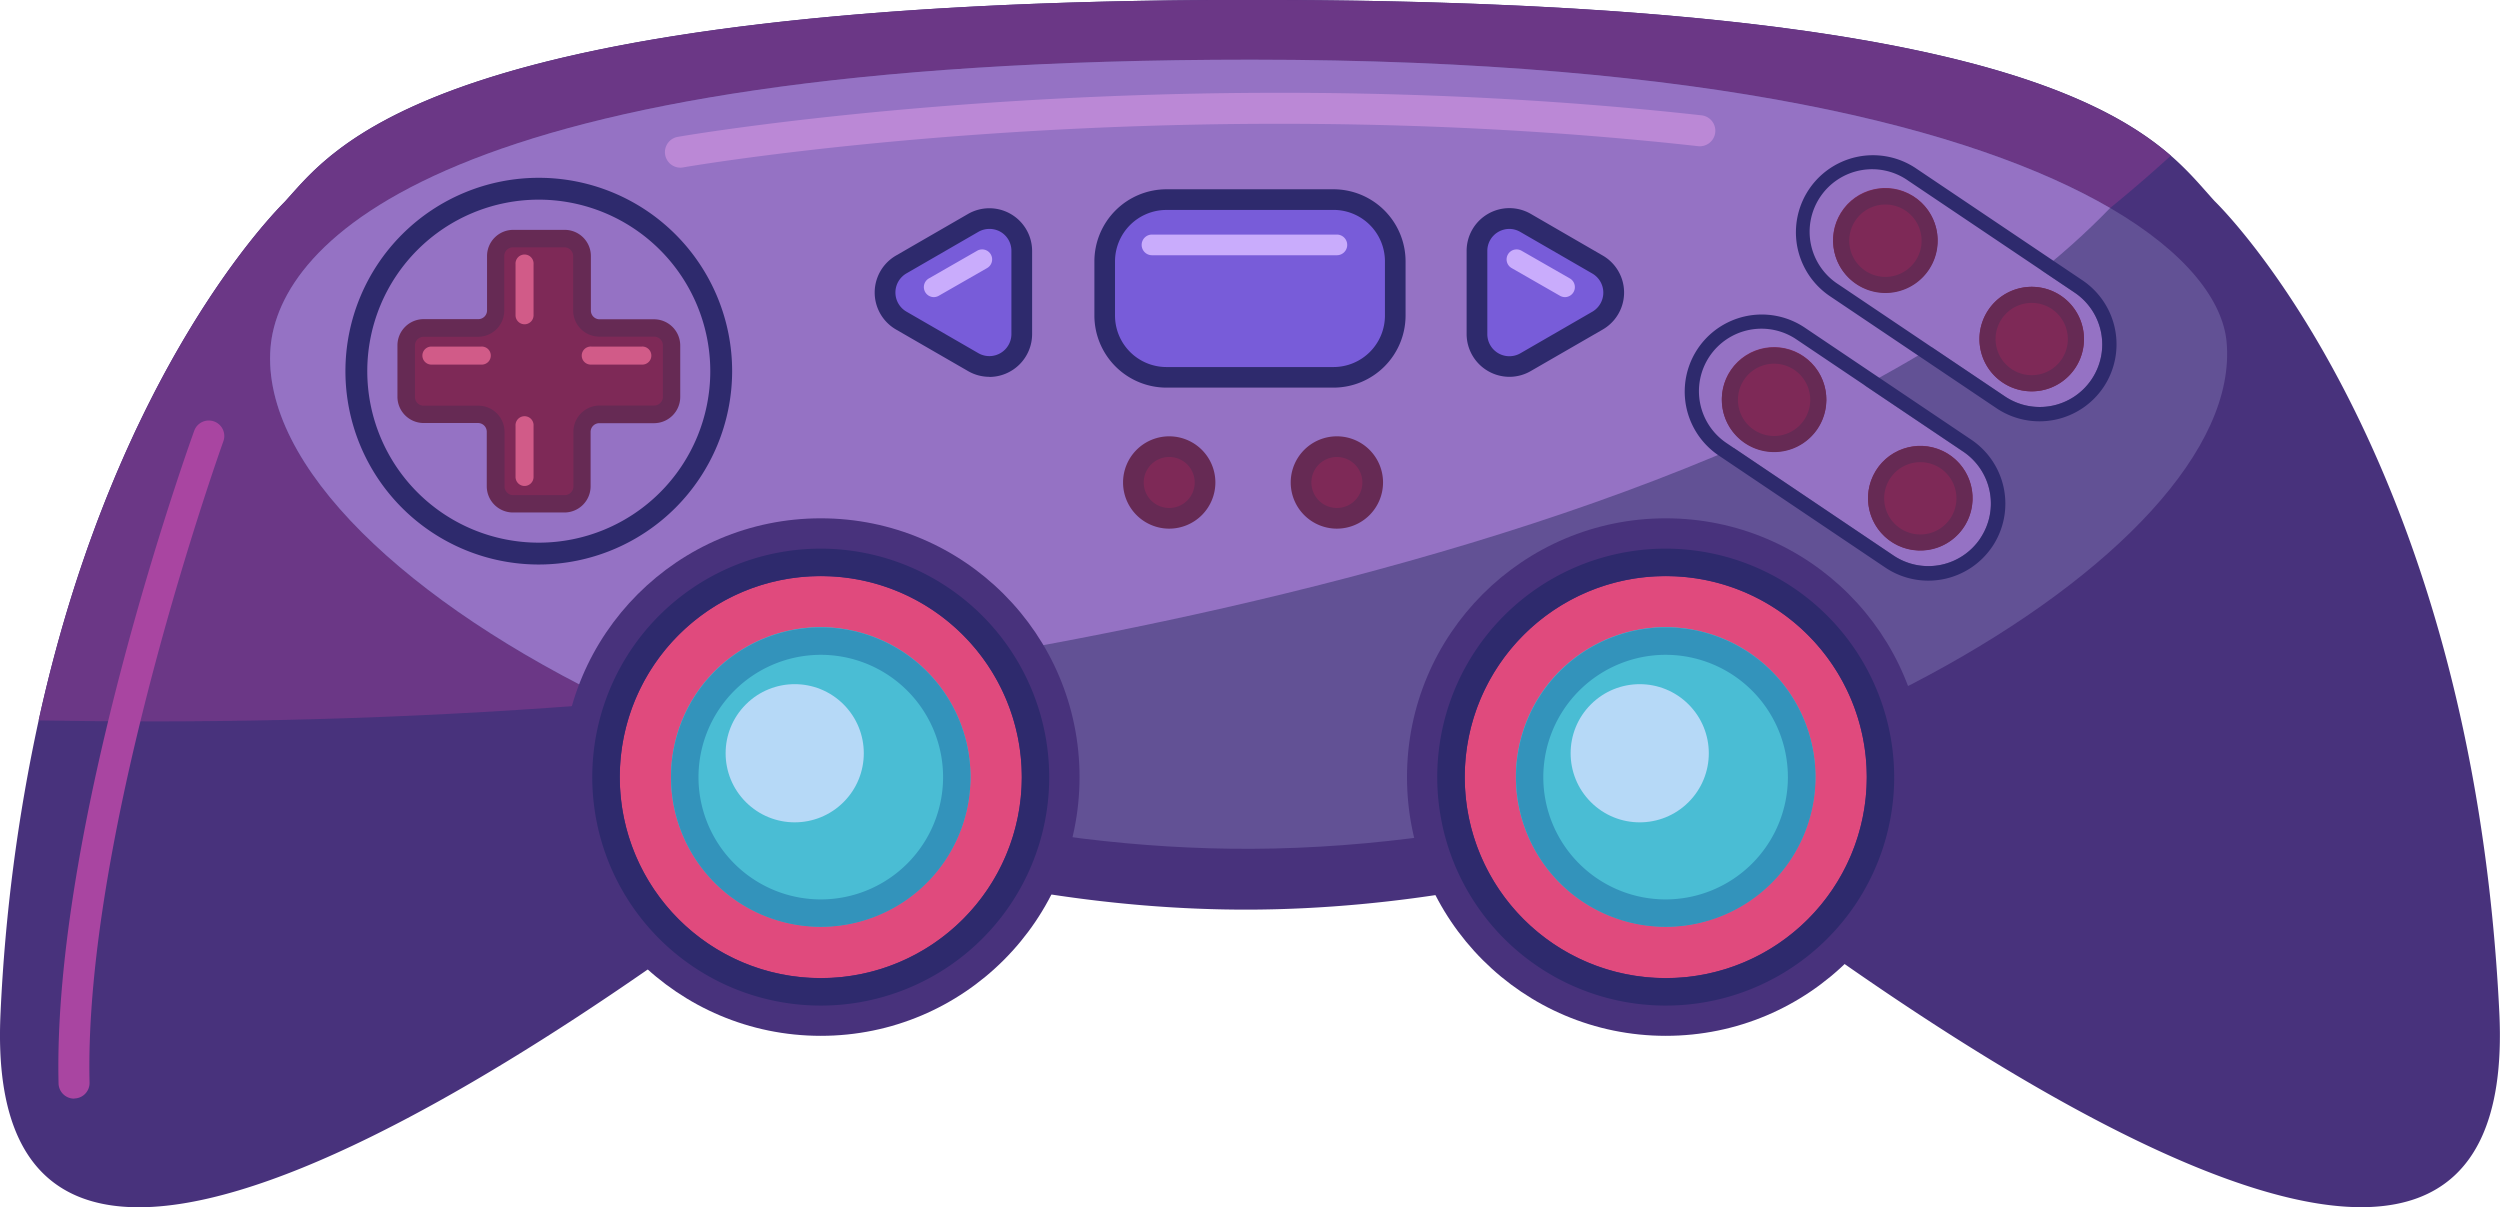 <svg id="Layer_7" data-name="Layer 7" xmlns="http://www.w3.org/2000/svg" viewBox="0 0 631.47 304.92"><defs><style>.cls-1{fill:#48327c;}.cls-2{fill:#6b3786;}.cls-3{fill:#625195;}.cls-4{fill:#9572c4;}.cls-5{fill:#e04a7d;}.cls-6{fill:#2e2a6d;}.cls-7{fill:#4abdd4;}.cls-8{fill:#3393bb;}.cls-9{fill:#b6d9f7;}.cls-10{fill:#7e2957;}.cls-11{fill:#662a54;}.cls-12{fill:#d15b88;}.cls-13{fill:#785cd9;}.cls-14{fill:#c9acfc;}.cls-15{fill:#a945a1;}.cls-16{fill:#bb88d6;}</style></defs><path class="cls-1" d="M1232.09,964.79c-33.85,11.05-70.53,17.81-106.86,18-36.71.16-73.89-6.44-108.21-17.41-68.57,53.17-213,152.74-207.7,43.46A442.48,442.48,0,0,1,818.94,935c19-86.41,58.28-127.1,62-130.83l.24-.25C893.3,790.73,918,753,1125.23,753c165.43,0,212.78,22.44,232.27,39.33,5,4.36,8.19,8.36,11.06,11.49h0c1,1,65,63,71.92,205C1445.84,1118.48,1300.38,1017.83,1232.09,964.79Z" transform="translate(-809.18 -753.03)"/><path class="cls-2" d="M1357.5,792.36C1218.15,919.53,973.28,937.77,818.94,935c19-86.41,58.28-127.1,62-130.83l.24-.25C893.3,790.73,918,753,1125.23,753,1290.66,753,1338,775.47,1357.5,792.36Z" transform="translate(-809.18 -753.03)"/><path class="cls-3" d="M1125.19,967.43c-56.41.22-114-14.79-159.43-36.42-53.83-25.58-90.63-60.42-88.26-90.11,2.08-26.25,42.43-72.78,247.69-72.78,115.77,0,182.8,17.56,217,37.45,19.67,11.46,28.46,23.69,29.4,33.81C1376.55,893.34,1248.71,966.94,1125.19,967.43Z" transform="translate(-809.18 -753.03)"/><path class="cls-4" d="M1342.17,805.57v0c-99,102.51-372.48,125.1-376.4,125.42-53.83-25.58-90.63-60.42-88.26-90.11,2.08-26.25,42.43-72.78,247.69-72.78C1241,768.12,1308,785.68,1342.17,805.57Z" transform="translate(-809.18 -753.03)"/><circle class="cls-1" cx="207.32" cy="196.28" r="65.36"/><circle class="cls-5" cx="207.32" cy="196.28" r="50.77"/><path class="cls-6" d="M1016.5,898.55a50.77,50.77,0,1,1-50.77,50.77,50.76,50.76,0,0,1,50.77-50.77Zm0-6.94a57.71,57.71,0,1,0,57.7,57.71,57.78,57.78,0,0,0-57.7-57.71Z" transform="translate(-809.18 -753.03)"/><circle class="cls-7" cx="1016.5" cy="949.32" r="37.82" transform="translate(-950.14 967.48) rotate(-76.72)"/><path class="cls-8" d="M1016.5,918.43a30.89,30.89,0,1,1-30.89,30.89,30.92,30.92,0,0,1,30.89-30.89Zm0-6.93a37.82,37.82,0,1,0,37.82,37.82,37.82,37.82,0,0,0-37.82-37.82Z" transform="translate(-809.18 -753.03)"/><circle class="cls-9" cx="1009.92" cy="943.3" r="17.45" transform="translate(-1180.4 237.37) rotate(-45)"/><circle class="cls-1" cx="420.75" cy="196.28" r="65.36"/><circle class="cls-5" cx="420.75" cy="196.28" r="50.77"/><path class="cls-6" d="M1229.93,898.55a50.77,50.77,0,1,1-50.77,50.77,50.76,50.76,0,0,1,50.77-50.77Zm0-6.94a57.71,57.71,0,1,0,57.7,57.71,57.78,57.78,0,0,0-57.7-57.71Z" transform="translate(-809.18 -753.03)"/><circle class="cls-7" cx="1229.93" cy="949.32" r="37.82" transform="translate(-785.75 1175.2) rotate(-76.72)"/><path class="cls-8" d="M1229.93,918.43A30.89,30.89,0,1,1,1199,949.32a30.92,30.92,0,0,1,30.89-30.89Zm0-6.93a37.82,37.82,0,1,0,37.82,37.82,37.82,37.82,0,0,0-37.82-37.82Z" transform="translate(-809.18 -753.03)"/><circle class="cls-9" cx="1223.35" cy="943.3" r="17.45" transform="translate(-1117.88 388.29) rotate(-45)"/><circle class="cls-4" cx="945.27" cy="846.78" r="46.08" transform="translate(-1061.27 -326.84) rotate(-22.5)"/><path class="cls-6" d="M945.27,895.62a48.84,48.84,0,1,1,48.84-48.84A48.9,48.9,0,0,1,945.27,895.62Zm0-92.16a43.32,43.32,0,1,0,43.32,43.32A43.36,43.36,0,0,0,945.27,803.46Z" transform="translate(-809.18 -753.03)"/><path class="cls-10" d="M978.76,840.3v13a4.41,4.41,0,0,1-4.41,4.41H960.57a4.4,4.4,0,0,0-4.41,4.41v13.78a4.41,4.41,0,0,1-4.41,4.41h-13a4.4,4.4,0,0,1-4.41-4.41V862.08a4.41,4.41,0,0,0-4.41-4.41H916.19a4.4,4.4,0,0,1-4.41-4.41v-13a4.41,4.41,0,0,1,4.41-4.41H930a4.41,4.41,0,0,0,4.41-4.41V817.7a4.41,4.41,0,0,1,4.41-4.41h13a4.42,4.42,0,0,1,4.41,4.41v13.78a4.4,4.4,0,0,0,4.41,4.41h13.78A4.42,4.42,0,0,1,978.76,840.3Z" transform="translate(-809.18 -753.03)"/><path class="cls-11" d="M951.75,882.48h-13a6.63,6.63,0,0,1-6.62-6.62V862.08a2.21,2.21,0,0,0-2.2-2.2H916.19a6.63,6.63,0,0,1-6.62-6.62v-13a6.63,6.63,0,0,1,6.62-6.62H930a2.2,2.2,0,0,0,2.2-2.2V817.7a6.62,6.62,0,0,1,6.62-6.61h13a6.61,6.61,0,0,1,6.61,6.61v13.78a2.2,2.2,0,0,0,2.21,2.2h13.78A6.63,6.63,0,0,1,981,840.3v13a6.63,6.63,0,0,1-6.61,6.62H960.57a2.21,2.21,0,0,0-2.21,2.2v13.78A6.62,6.62,0,0,1,951.75,882.48ZM916.19,838.1a2.2,2.2,0,0,0-2.2,2.2v13a2.19,2.19,0,0,0,2.2,2.2H930a6.63,6.63,0,0,1,6.62,6.62v13.78a2.2,2.2,0,0,0,2.2,2.2h13a2.21,2.21,0,0,0,2.2-2.2V862.08a6.63,6.63,0,0,1,6.62-6.62h13.78a2.2,2.2,0,0,0,2.2-2.2v-13a2.21,2.21,0,0,0-2.2-2.2H960.57a6.63,6.63,0,0,1-6.62-6.62V817.7a2.21,2.21,0,0,0-2.2-2.2h-13a2.2,2.2,0,0,0-2.2,2.2v13.78A6.63,6.63,0,0,1,930,838.1Z" transform="translate(-809.18 -753.03)"/><path class="cls-12" d="M941.68,834.94a2.28,2.28,0,0,1-2.28-2.28V819.75a2.28,2.28,0,1,1,4.55,0v12.91A2.28,2.28,0,0,1,941.68,834.94Z" transform="translate(-809.18 -753.03)"/><path class="cls-12" d="M941.68,875.78a2.28,2.28,0,0,1-2.28-2.28V860.59a2.28,2.28,0,1,1,4.55,0V873.5A2.28,2.28,0,0,1,941.68,875.78Z" transform="translate(-809.18 -753.03)"/><path class="cls-12" d="M930.67,845.12H918a2.28,2.28,0,0,1,0-4.55h12.72a2.28,2.28,0,1,1,0,4.55Z" transform="translate(-809.18 -753.03)"/><path class="cls-12" d="M971.27,845.12H958.55a2.28,2.28,0,1,1,0-4.55h12.72a2.28,2.28,0,1,1,0,4.55Z" transform="translate(-809.18 -753.03)"/><path class="cls-4" d="M1241.08,843.12h0a15.81,15.81,0,0,1,21.92-4.29l42.07,28.3a15.79,15.79,0,0,1,4.29,21.92h0a15.8,15.8,0,0,1-21.91,4.29L1245.37,865A15.79,15.79,0,0,1,1241.08,843.12Z" transform="translate(-809.18 -753.03)"/><path class="cls-6" d="M1309.36,889.05a15.8,15.8,0,0,1-21.91,4.29L1245.37,865a15.79,15.79,0,1,1,17.63-26.2l42.07,28.3a15.79,15.79,0,0,1,4.29,21.92Zm3.05,2.05a19.48,19.48,0,0,0-5.29-27l-42.07-28.31a19.46,19.46,0,1,0-21.73,32.3l42.08,28.31a19.49,19.49,0,0,0,27-5.29Z" transform="translate(-809.18 -753.03)"/><circle class="cls-10" cx="1294.23" cy="878.87" r="13.2" transform="translate(-864.98 916.31) rotate(-64.53)"/><path class="cls-11" d="M1301.8,884a9.13,9.13,0,1,1-2.48-12.68A9.14,9.14,0,0,1,1301.8,884Zm3.38,2.27a13.2,13.2,0,1,0-18.32,3.58,13.21,13.21,0,0,0,18.32-3.58Z" transform="translate(-809.18 -753.03)"/><circle class="cls-10" cx="1257.3" cy="854.03" r="13.2" transform="translate(-1049.31 361.5) rotate(-44.06)"/><path class="cls-11" d="M1264.87,859.12a9.13,9.13,0,1,1-2.48-12.67,9.13,9.13,0,0,1,2.48,12.67Zm3.38,2.28a13.2,13.2,0,1,0-18.32,3.58,13.21,13.21,0,0,0,18.32-3.58Z" transform="translate(-809.18 -753.03)"/><path class="cls-4" d="M1269.22,802.93h0a15.78,15.78,0,0,1,21.91-4.29l42.08,28.3a15.79,15.79,0,0,1,4.28,21.91h0a15.78,15.78,0,0,1-21.91,4.29l-42.07-28.3A15.78,15.78,0,0,1,1269.22,802.93Z" transform="translate(-809.18 -753.03)"/><path class="cls-6" d="M1337.49,848.85a15.78,15.78,0,0,1-21.91,4.29l-42.07-28.3a15.79,15.79,0,1,1,17.62-26.2l42.08,28.3a15.79,15.79,0,0,1,4.28,21.91Zm3,2a19.49,19.49,0,0,0-5.28-27l-42.08-28.3a19.46,19.46,0,1,0-21.72,32.3l42.07,28.3a19.48,19.48,0,0,0,27-5.29Z" transform="translate(-809.18 -753.03)"/><path class="cls-10" d="M1315,849.63a13.2,13.2,0,1,1,18.33-3.59A13.21,13.21,0,0,1,1315,849.63Z" transform="translate(-809.18 -753.03)"/><path class="cls-11" d="M1329.94,843.77a9.13,9.13,0,1,1-2.48-12.68,9.15,9.15,0,0,1,2.48,12.68Zm3.38,2.27a13.2,13.2,0,1,0-18.33,3.59,13.2,13.2,0,0,0,18.33-3.59Z" transform="translate(-809.18 -753.03)"/><circle class="cls-10" cx="1285.43" cy="813.83" r="13.2" transform="translate(-893.76 722.4) rotate(-58.12)"/><path class="cls-11" d="M1293,818.93a9.14,9.14,0,1,1-2.48-12.68,9.15,9.15,0,0,1,2.48,12.68Zm3.38,2.27a13.2,13.2,0,1,0-18.33,3.59,13.2,13.2,0,0,0,18.33-3.59Z" transform="translate(-809.18 -753.03)"/><rect class="cls-13" x="279.04" y="50.41" width="73.38" height="44.89" rx="15.6"/><path class="cls-6" d="M1146,850.94h-42.18a18.23,18.23,0,0,1-18.21-18.21V819.05a18.23,18.23,0,0,1,18.21-18.21H1146a18.23,18.23,0,0,1,18.21,18.21v13.68A18.23,18.23,0,0,1,1146,850.94Zm-42.18-44.88a13,13,0,0,0-13,13v13.68a13,13,0,0,0,13,13H1146a13,13,0,0,0,13-13V819.05a13,13,0,0,0-13-13Z" transform="translate(-809.18 -753.03)"/><path class="cls-13" d="M1212.68,819.83l-18.16-10.49a8.18,8.18,0,0,0-12.27,7.09v21a8.18,8.18,0,0,0,12.27,7.09L1212.68,834A8.18,8.18,0,0,0,1212.68,819.83Z" transform="translate(-809.18 -753.03)"/><path class="cls-6" d="M1190.43,848.21a10.83,10.83,0,0,1-10.8-10.81v-21a10.8,10.8,0,0,1,16.2-9.35L1214,817.57a10.79,10.79,0,0,1,0,18.7l-18.16,10.48A10.74,10.74,0,0,1,1190.43,848.21Zm0-37.36a5.62,5.62,0,0,0-2.79.75,5.53,5.53,0,0,0-2.78,4.83v21a5.57,5.57,0,0,0,8.36,4.83l18.16-10.49a5.58,5.58,0,0,0,0-9.65l-18.16-10.49A5.59,5.59,0,0,0,1190.43,810.85Z" transform="translate(-809.18 -753.03)"/><path class="cls-14" d="M1204.46,828.08a2.53,2.53,0,0,0,1.25-4.72l-12.21-7a2.52,2.52,0,0,0-2.5,4.38l12.21,7A2.6,2.6,0,0,0,1204.46,828.08Z" transform="translate(-809.18 -753.03)"/><path class="cls-13" d="M1036.83,819.83,1055,809.34a8.18,8.18,0,0,1,12.27,7.09v21a8.18,8.18,0,0,1-12.27,7.09L1036.83,834A8.18,8.18,0,0,1,1036.83,819.83Z" transform="translate(-809.18 -753.03)"/><path class="cls-6" d="M1059.08,848.21a10.74,10.74,0,0,1-5.4-1.46l-18.16-10.48a10.79,10.79,0,0,1,0-18.7l18.16-10.49a10.8,10.8,0,0,1,16.2,9.35v21a10.83,10.83,0,0,1-10.8,10.81Zm0-37.36a5.62,5.62,0,0,0-2.79.75l-18.16,10.49a5.58,5.58,0,0,0,0,9.65l18.16,10.49a5.57,5.57,0,0,0,8.36-4.83v-21a5.53,5.53,0,0,0-2.78-4.83A5.62,5.62,0,0,0,1059.08,810.85Z" transform="translate(-809.18 -753.03)"/><path class="cls-14" d="M1045.05,828.08a2.53,2.53,0,0,1-1.25-4.72l12.21-7a2.52,2.52,0,0,1,2.5,4.38l-12.21,7A2.6,2.6,0,0,1,1045.05,828.08Z" transform="translate(-809.18 -753.03)"/><path class="cls-14" d="M1146.86,817.5h-46.7a2.61,2.61,0,0,1,0-5.22h46.7a2.61,2.61,0,1,1,0,5.22Z" transform="translate(-809.18 -753.03)"/><circle class="cls-10" cx="295.34" cy="121.87" r="9.05"/><path class="cls-11" d="M1104.51,886.56a11.66,11.66,0,1,1,11.66-11.66A11.67,11.67,0,0,1,1104.51,886.56Zm0-18.1a6.44,6.44,0,1,0,6.44,6.44A6.44,6.44,0,0,0,1104.51,868.46Z" transform="translate(-809.18 -753.03)"/><circle class="cls-10" cx="337.69" cy="121.87" r="9.05"/><path class="cls-11" d="M1146.86,886.56a11.66,11.66,0,1,1,11.66-11.66A11.67,11.67,0,0,1,1146.86,886.56Zm0-18.1a6.44,6.44,0,1,0,6.44,6.44A6.45,6.45,0,0,0,1146.86,868.46Z" transform="translate(-809.18 -753.03)"/><path class="cls-15" d="M827.88,1030.53a3.93,3.93,0,0,1-3.91-3.83c-1.54-65,32.81-160.82,34.27-164.87a3.91,3.91,0,1,1,7.36,2.66c-.35,1-35.31,98.54-33.8,162a3.91,3.91,0,0,1-3.82,4Z" transform="translate(-809.18 -753.03)"/><path class="cls-16" d="M981,795.38a3.92,3.92,0,0,1-.68-7.77c1.19-.21,120.12-20.81,258.54-5.46a3.92,3.92,0,1,1-.86,7.79c-137.31-15.23-255.14,5.17-256.31,5.38A4.11,4.11,0,0,1,981,795.38Z" transform="translate(-809.18 -753.03)"/></svg>